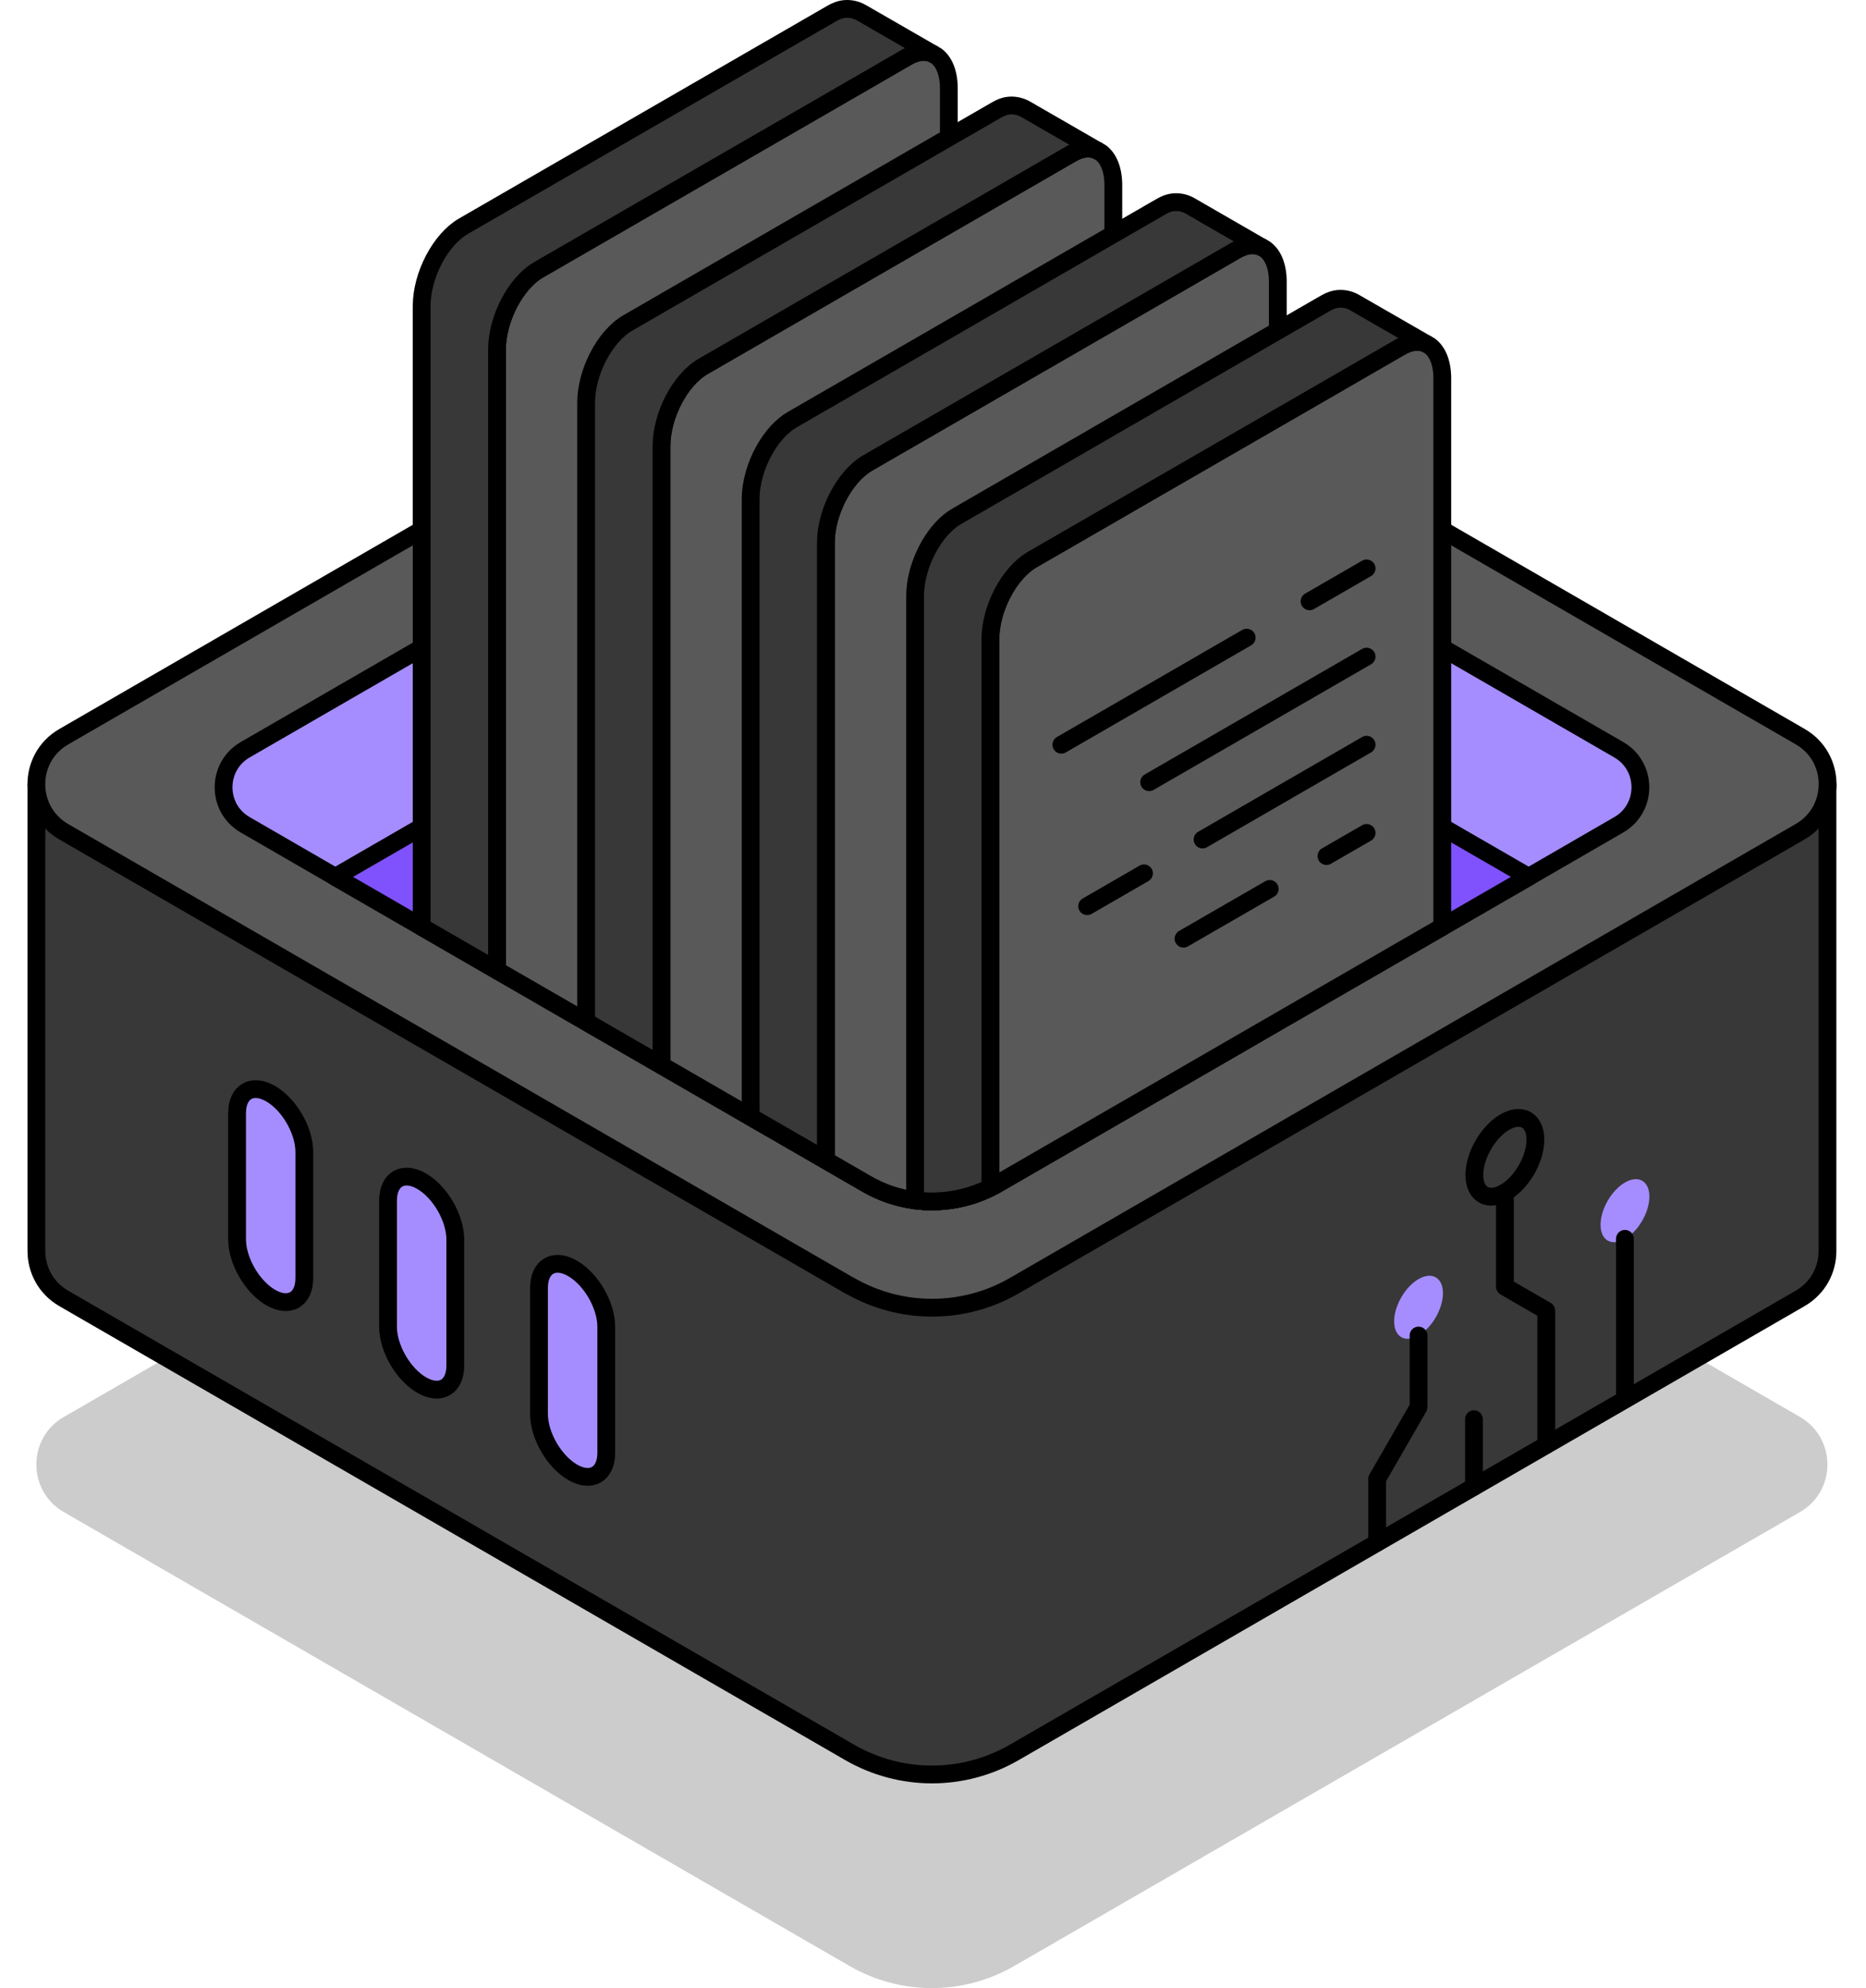 <?xml version="1.0" encoding="UTF-8"?><svg id="Layer_1" xmlns="http://www.w3.org/2000/svg" xmlns:xlink="http://www.w3.org/1999/xlink" viewBox="0 0 209.76 223.36"><defs><style>.cls-1{filter:url(#outer-glow-5);}.cls-1,.cls-2,.cls-3,.cls-4,.cls-5,.cls-6{fill:#a68dff;}.cls-2{filter:url(#outer-glow-6);}.cls-7{fill:#595959;}.cls-7,.cls-3,.cls-4,.cls-5,.cls-6,.cls-8,.cls-9,.cls-10{stroke:#000;stroke-linecap:round;stroke-linejoin:round;stroke-width:2px;}.cls-3{filter:url(#outer-glow-3);}.cls-4{filter:url(#outer-glow-4);}.cls-5{filter:url(#outer-glow-1);}.cls-6{filter:url(#outer-glow-2);}.cls-8{fill:#383838;}.cls-9{fill:#8052fd;}.cls-10{fill:none;}.cls-11{opacity:.2;}</style><filter id="outer-glow-1" filterUnits="userSpaceOnUse"><feOffset dx="0" dy="0"/><feGaussianBlur result="blur" stdDeviation="8"/><feFlood flood-color="#a68dff" flood-opacity="1"/><feComposite in2="blur" operator="in"/><feComposite in="SourceGraphic"/></filter><filter id="outer-glow-2" filterUnits="userSpaceOnUse"><feOffset dx="0" dy="0"/><feGaussianBlur result="blur-2" stdDeviation="8"/><feFlood flood-color="#a68dff" flood-opacity="1"/><feComposite in2="blur-2" operator="in"/><feComposite in="SourceGraphic"/></filter><filter id="outer-glow-3" filterUnits="userSpaceOnUse"><feOffset dx="0" dy="0"/><feGaussianBlur result="blur-3" stdDeviation="8"/><feFlood flood-color="#a68dff" flood-opacity="1"/><feComposite in2="blur-3" operator="in"/><feComposite in="SourceGraphic"/></filter><filter id="outer-glow-4" filterUnits="userSpaceOnUse"><feOffset dx="0" dy="0"/><feGaussianBlur result="blur-4" stdDeviation="8"/><feFlood flood-color="#a68dff" flood-opacity="1"/><feComposite in2="blur-4" operator="in"/><feComposite in="SourceGraphic"/></filter><filter id="outer-glow-5" filterUnits="userSpaceOnUse"><feOffset dx="0" dy="0"/><feGaussianBlur result="blur-5" stdDeviation="8"/><feFlood flood-color="#a68dff" flood-opacity="1"/><feComposite in2="blur-5" operator="in"/><feComposite in="SourceGraphic"/></filter><filter id="outer-glow-6" filterUnits="userSpaceOnUse"><feOffset dx="0" dy="0"/><feGaussianBlur result="blur-6" stdDeviation="8"/><feFlood flood-color="#a68dff" flood-opacity="1"/><feComposite in2="blur-6" operator="in"/><feComposite in="SourceGraphic"/></filter></defs><path class="cls-11" d="M202.35,159.2l-88.34-51c-5.73-3.31-12.78-3.31-18.51,0L7.17,159.2c-4.11,2.37-4.11,8.31,0,10.68l88.33,51c5.73,3.31,12.78,3.31,18.51,0l88.33-51c4.11-2.37,4.11-8.31,0-10.68Z"/><path class="cls-8" d="M147.5,88.11l-33.48-19.33c-5.73-3.31-12.78-3.31-18.51,0l-33.48,19.33H4.09v52.43h0c0,2.08,1.03,4.15,3.08,5.34l88.34,51c5.73,3.31,12.78,3.31,18.51,0l88.33-51c2.06-1.19,3.08-3.26,3.08-5.34v-52.43h-57.94Z"/><path class="cls-7" d="M95.51,144.45L7.17,93.45c-4.11-2.37-4.11-8.31,0-10.68L95.51,31.76c5.73-3.31,12.78-3.31,18.51,0l88.34,51c4.11,2.37,4.11,8.31,0,10.68l-88.33,51c-5.73,3.31-12.78,3.31-18.51,0Z"/><path class="cls-5" d="M181.96,92.67l-10.12,5.85-9.71,5.61-10.47,6.04-11.1,6.41-28.47,16.44c-.25,.14-.5,.28-.76,.41-2.65,1.32-5.6,1.8-8.46,1.43-1.89-.25-3.73-.86-5.43-1.84l-4.6-2.66-6.39-3.69-2.07-1.19-10.02-5.79-6.55-3.78-1.92-1.11-8.02-4.63-2-1.15-8.47-4.89-9.71-5.61-10.12-5.85c-3.25-1.86-3.25-6.57,0-8.44l19.83-11.45,8.47-4.89,10.02-5.78,8.47-4.89,11.58-6.69,11.5-6.64c2.83-1.64,6.08-2.25,9.22-1.85,1.79,.24,3.55,.81,5.18,1.72,.08,.04,.17,.08,.25,.13l9.95,5.75,3.11,1.79,5.35,3.09,13.14,7.59,6.51,3.76,11.98,6.91,19.83,11.45c3.25,1.87,3.25,6.58,0,8.44Z"/><path class="cls-9" d="M171.84,98.52l-20.18,11.65-39.57,22.85c-4.55,2.61-10.13,2.61-14.65,0l-39.57-22.85-20.18-11.65,59.75-34.5c4.52-2.62,10.1-2.62,14.65,0l59.75,34.5Z"/><g><g><path class="cls-7" d="M106.66,9.94V87.23c0,3.04-1.63,6.51-3.79,8.31-.29,.25-.59,.46-.9,.64l-9.13,5.27-8.46,4.89-10.02,5.78-6.55,3.79-1.92-1.11-8.02-4.63-2-1.15V39.27c0-3.45,2.09-7.46,4.68-8.96L96.14,9.77l5.83-3.37c1.1-.64,2.1-.72,2.9-.34l.36,.21h.01c.88,.64,1.42,1.91,1.42,3.67Z"/><path class="cls-8" d="M104.87,6.06c-.8-.38-1.8-.3-2.9,.34l-5.83,3.37L60.55,30.31c-2.59,1.5-4.68,5.51-4.68,8.96V109.02l-8.47-4.89V34.38c0-3.45,2.1-7.46,4.69-8.96L93.51,1.51c.22-.13,.44-.23,.65-.31,.34-.14,.7-.2,1.07-.2,.55,0,1.11,.15,1.6,.43l8.04,4.63Z"/></g><g><path class="cls-7" d="M125.15,20.8V98.08c0,.71-.09,1.45-.26,2.18-.63,2.82-2.37,5.6-4.43,6.78l-9.13,5.27-8.46,4.88-10.03,5.79-6.39,3.69-2.07-1.19-10.02-5.79V50.13c0-3.46,2.09-7.47,4.68-8.96l27.62-15.95,7.97-4.6,5.83-3.37c1.09-.63,2.1-.71,2.89-.33l.37,.21h.01c.87,.64,1.42,1.91,1.42,3.67Z"/><path class="cls-8" d="M123.35,16.92c-.79-.38-1.8-.3-2.89,.33l-5.83,3.37-7.97,4.6-27.62,15.95c-2.59,1.49-4.68,5.5-4.68,8.96V119.69l-6.55-3.78-1.92-1.11V45.24c0-3.45,2.1-7.47,4.69-8.96L106.66,15.45l5.34-3.08c.22-.13,.44-.23,.65-.32,.34-.13,.7-.2,1.05-.2,.56,0,1.13,.16,1.62,.44l8.03,4.63Z"/></g><g><path class="cls-7" d="M143.64,31.66V108.94c0,2.69-1.28,5.73-3.08,7.64l-28.47,16.44c-.25,.14-.5,.28-.76,.41-2.65,1.32-5.6,1.8-8.46,1.43-1.89-.25-3.73-.86-5.43-1.84l-4.6-2.66V60.98c0-3.45,2.1-7.46,4.69-8.96l9.13-5.27,5.18-2.99,13.31-7.68,7.97-4.6,5.83-3.37c1.09-.63,2.1-.71,2.89-.33l.36,.2,.02,.02c.87,.62,1.42,1.9,1.42,3.66Z"/><path class="cls-8" d="M141.84,27.78c-.79-.38-1.8-.3-2.89,.33l-5.83,3.37-7.97,4.6-13.31,7.68-5.18,2.99-9.13,5.27c-2.59,1.5-4.69,5.51-4.69,8.96v69.38l-6.39-3.69-2.07-1.19V56.1c0-1.86,.6-3.87,1.56-5.57,.83-1.47,1.93-2.7,3.13-3.39l17.59-10.15,18.49-10.68,5.34-3.08c.22-.13,.44-.24,.65-.32,.34-.13,.7-.2,1.06-.2,.56,0,1.12,.15,1.61,.44l8.03,4.63Z"/></g><g><path class="cls-7" d="M162.13,42.51v61.62l-10.47,6.04-11.1,6.41-28.47,16.44c-.25,.14-.5,.28-.76,.41v-61.59c0-3.45,2.1-7.46,4.69-8.96l9.13-5.27,5.35-3.09,13.14-7.58,7.97-4.6,5.83-3.37c1.09-.63,2.1-.72,2.89-.34l.36,.21h.02c.87,.64,1.42,1.91,1.42,3.67Z"/><path class="cls-8" d="M160.33,38.63c-.79-.38-1.8-.29-2.89,.34l-5.83,3.37-7.97,4.6-13.14,7.58-5.35,3.09-9.13,5.27c-2.59,1.5-4.69,5.51-4.69,8.96v61.59c-2.65,1.32-5.6,1.8-8.46,1.43V66.96c0-3.05,1.63-6.53,3.79-8.33,.29-.24,.59-.45,.9-.63l14.48-8.36,3.11-1.8,18.49-10.68,5.34-3.08c.22-.13,.43-.23,.65-.31,.34-.14,.7-.2,1.06-.2,.56,0,1.12,.15,1.61,.44l8.03,4.62Z"/><g><line class="cls-10" x1="147.21" y1="67.56" x2="153.62" y2="63.86"/><line class="cls-10" x1="119.31" y1="83.67" x2="140.14" y2="71.64"/><line class="cls-10" x1="129.18" y1="87.88" x2="153.62" y2="73.77"/><line class="cls-10" x1="135.18" y1="94.32" x2="153.62" y2="83.67"/><line class="cls-10" x1="122.21" y1="101.81" x2="128.6" y2="98.12"/><line class="cls-10" x1="149.11" y1="96.18" x2="153.62" y2="93.58"/><line class="cls-10" x1="133.04" y1="105.46" x2="142.73" y2="99.87"/></g></g></g><g><path class="cls-6" d="M30.43,145.78h0c-2.09-1.21-3.78-4.14-3.78-6.55v-14.17c0-2.41,1.69-3.39,3.78-2.18h0c2.09,1.21,3.78,4.14,3.78,6.55v14.17c0,2.41-1.69,3.39-3.78,2.18Z"/><path class="cls-3" d="M47.4,155.61h0c-2.09-1.21-3.78-4.14-3.78-6.55v-14.17c0-2.41,1.69-3.39,3.78-2.18h0c2.09,1.21,3.78,4.14,3.78,6.55v14.17c0,2.41-1.69,3.39-3.78,2.18Z"/><path class="cls-4" d="M64.37,165.41h0c-2.09-1.21-3.78-4.14-3.78-6.55v-14.17c0-2.41,1.69-3.39,3.78-2.18h0c2.09,1.21,3.78,4.14,3.78,6.55v14.17c0,2.41-1.69,3.39-3.78,2.18Z"/></g><g><ellipse class="cls-10" cx="169.17" cy="130.02" rx="4.85" ry="2.8" transform="translate(-28.02 211.52) rotate(-60)"/><ellipse class="cls-1" cx="182.66" cy="136.02" rx="3.88" ry="2.24" transform="translate(-26.46 226.2) rotate(-60)"/><polyline class="cls-10" points="169.17 133.98 169.17 144.56 173.82 147.25 173.82 162.33"/><ellipse class="cls-2" cx="159.46" cy="146.88" rx="3.88" ry="2.24" transform="translate(-47.47 211.53) rotate(-60)"/><polyline class="cls-10" points="159.46 150.05 159.46 158.09 154.81 166.15 154.81 173.31"/><line class="cls-10" x1="182.66" y1="157.22" x2="182.66" y2="139.18"/><line class="cls-10" x1="165.69" y1="167.03" x2="165.69" y2="159.45"/></g></svg>